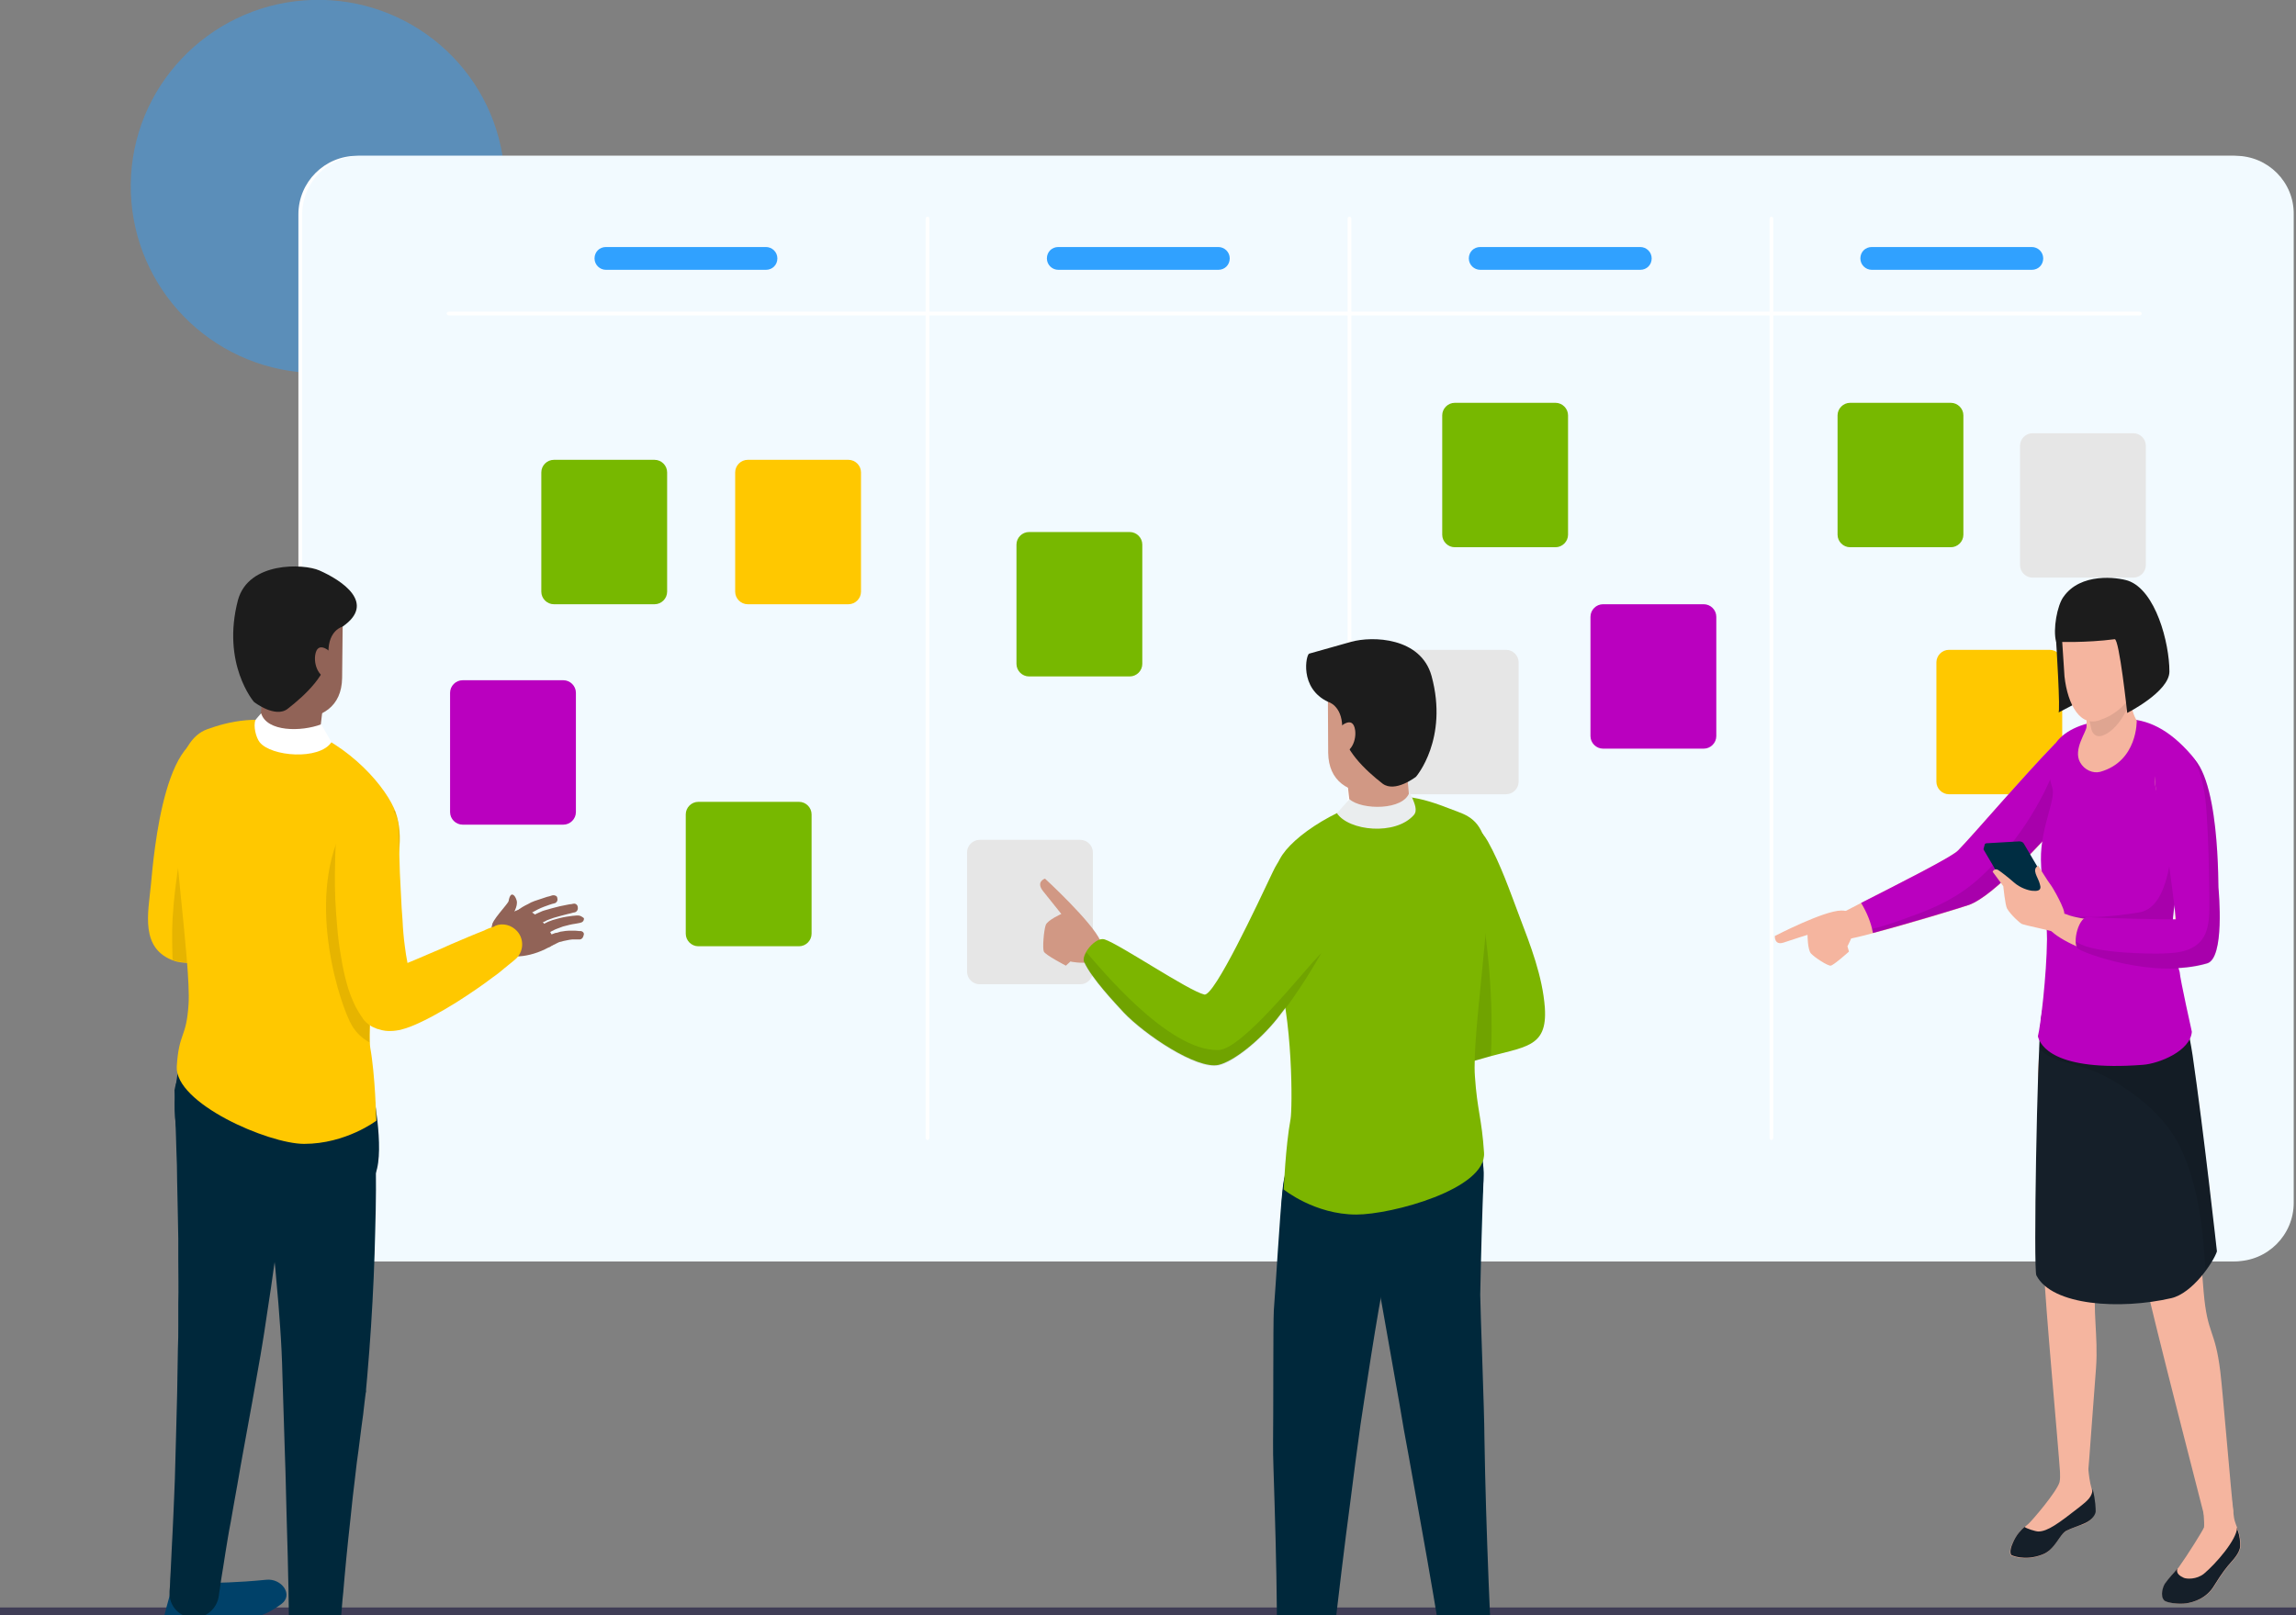 <?xml version="1.0" encoding="utf-8"?>
<!-- Generator: Adobe Illustrator 24.3.0, SVG Export Plug-In . SVG Version: 6.00 Build 0)  -->
<svg version="1.1" id="Layer_1" xmlns="http://www.w3.org/2000/svg" xmlns:xlink="http://www.w3.org/1999/xlink" x="0px" y="0px"
	 viewBox="0 0 604 425" style="enable-background:new 0 0 604 425;" xml:space="preserve">
<rect x="0" y="0" width="604" height="425" fill="#808080" stroke="none"/>
<style type="text/css">
	.st0{opacity:0.45;fill:#30A1FF;}
	.st1{fill:#FFFFFF;}
	.st2{fill:#F2FAFF;}
	.st3{fill:#77B800;}
	.st4{fill:#E6E6E6;}
	.st5{fill:#FFC800;}
	.st6{fill:#BA00BF;}
	.st7{fill:#30A1FF;}
	.st8{fill:#3F3D56;}
	.st9{fill:#916357;}
	.st10{fill:#004169;}
	.st11{fill:#00283B;}
	.st12{opacity:0.1;}
	.st13{fill:#1C1C1C;}
	.st14{fill:#7CB500;}
	.st15{fill:#D19884;}
	.st16{fill:#EAEDEE;}
	.st17{fill:#F5B59F;}
	.st18{fill:#151F29;}
	.st19{opacity:0.1;fill:#1D1D1B;}
	.st20{fill:#002D42;}
</style>
<desc>Created with Sketch.</desc>
<g id="Page-1">
	<g id="development-portal" transform="translate(-682, -1823)">
		<g id="undraw_Scrum_board_re_wk7v" transform="translate(682, 1823)">
			<path id="Path" class="st0" d="M132.5,42.5H94c-7.7,0-14,6.2-14,13.9V98c-0.5,0-1-0.1-1.5-0.1c-25.3-2.7-44.4-24.1-44.1-49.5
				S54.6,2,80,0.1s48.1,15.8,52.2,40.9C132.4,41.5,132.4,42,132.5,42.5z"/>
			<path id="Shape" class="st1" d="M587.1,41H93.9c-8.5,0-15.4,6.9-15.4,15.4v260.1c0,8.5,6.9,15.4,15.4,15.4h493.1
				c8.5,0,15.4-6.9,15.4-15.4V56.4C602.5,47.9,595.6,41,587.1,41z M601,316.6c0,7.7-6.3,14-14,14H93.9c-7.7,0-14-6.3-14-14V56.4
				c0-7.7,6.3-14,14-14h493.1c7.7,0,14,6.3,14,14V316.6z"/>
			<path id="Shape_1_" class="st2" d="M588.1,41H94.9c-8.5,0-15.4,6.9-15.4,15.4v260.1c0,8.5,6.9,15.4,15.4,15.4h493.1
				c8.5,0,15.4-6.9,15.4-15.4V56.4C603.5,47.9,596.6,41,588.1,41z"/>
			<path id="Path_1_" class="st1" d="M562.8,83H118.2c-0.4,0-0.7-0.2-0.7-0.5s0.3-0.5,0.7-0.5h444.5c0.4,0,0.7,0.2,0.7,0.5
				S563.2,83,562.8,83z"/>
			<path id="Path_2_" class="st1" d="M244,300c-0.3,0-0.5-0.3-0.5-0.7V57.7c0-0.4,0.2-0.7,0.5-0.7s0.5,0.3,0.5,0.7v241.5
				C244.5,299.7,244.3,300,244,300z"/>
			<path id="Path_3_" class="st1" d="M355,300c-0.3,0-0.5-0.3-0.5-0.7V57.7c0-0.4,0.2-0.7,0.5-0.7s0.5,0.3,0.5,0.7v241.5
				C355.5,299.7,355.3,300,355,300z"/>
			<path id="Path_4_" class="st1" d="M466,300c-0.3,0-0.5-0.3-0.5-0.7V57.7c0-0.4,0.2-0.7,0.5-0.7s0.5,0.3,0.5,0.7v241.5
				C466.5,299.7,466.3,300,466,300L466,300z"/>
			<path id="Path_5_" class="st3" d="M172.2,159h-26.5c-1.8,0-3.3-1.5-3.3-3.3v-31.4c0-1.8,1.5-3.3,3.3-3.3h26.5
				c1.8,0,3.3,1.5,3.3,3.3v31.4C175.5,157.5,174,159,172.2,159L172.2,159z"/>
			<path id="Path_6_" class="st3" d="M210.2,249h-26.5c-1.8,0-3.3-1.5-3.3-3.3v-31.4c0-1.8,1.5-3.3,3.3-3.3h26.5
				c1.8,0,3.3,1.5,3.3,3.3v31.4C213.5,247.5,212,249,210.2,249L210.2,249z"/>
			<path id="Path_7_" class="st3" d="M297.2,178h-26.5c-1.8,0-3.3-1.5-3.3-3.3v-31.4c0-1.8,1.5-3.3,3.3-3.3h26.5
				c1.8,0,3.3,1.5,3.3,3.3v31.4C300.5,176.5,299,178,297.2,178L297.2,178z"/>
			<path id="Path_8_" class="st3" d="M409.2,144h-26.5c-1.8,0-3.3-1.5-3.3-3.3v-31.4c0-1.8,1.5-3.3,3.3-3.3h26.5
				c1.8,0,3.3,1.5,3.3,3.3v31.4C412.5,142.5,411,144,409.2,144L409.2,144z"/>
			<path id="Path_9_" class="st3" d="M513.2,144h-26.5c-1.8,0-3.3-1.5-3.3-3.3v-31.4c0-1.8,1.5-3.3,3.3-3.3h26.5
				c1.8,0,3.3,1.5,3.3,3.3v31.4C516.5,142.5,515,144,513.2,144L513.2,144z"/>
			<path id="Path_10_" class="st4" d="M561.2,152h-26.5c-1.8,0-3.3-1.5-3.3-3.3v-31.4c0-1.8,1.5-3.3,3.3-3.3h26.5
				c1.8,0,3.3,1.5,3.3,3.3v31.4C564.5,150.5,563,152,561.2,152z"/>
			<path id="Path_11_" class="st5" d="M539.2,209h-26.5c-1.8,0-3.3-1.5-3.3-3.3v-31.4c0-1.8,1.5-3.3,3.3-3.3h26.5
				c1.8,0,3.3,1.5,3.3,3.3v31.4C542.5,207.5,541,209,539.2,209L539.2,209z"/>
			<path id="Path_12_" class="st6" d="M448.2,197h-26.5c-1.8,0-3.3-1.5-3.3-3.3v-31.4c0-1.8,1.5-3.3,3.3-3.3h26.5
				c1.8,0,3.3,1.5,3.3,3.3v31.4C451.5,195.5,450,197,448.2,197L448.2,197z"/>
			<path id="Path_13_" class="st4" d="M396.2,209h-26.5c-1.8,0-3.3-1.5-3.3-3.3v-31.4c0-1.8,1.5-3.3,3.3-3.3h26.5
				c1.8,0,3.3,1.5,3.3,3.3v31.4C399.5,207.5,398,209,396.2,209L396.2,209z"/>
			<path id="Path_14_" class="st4" d="M284.2,259h-26.5c-1.8,0-3.3-1.5-3.3-3.3v-31.4c0-1.8,1.5-3.3,3.3-3.3h26.5
				c1.8,0,3.3,1.5,3.3,3.3v31.4C287.5,257.5,286,259,284.2,259z"/>
			<path id="Path_15_" class="st6" d="M148.2,217h-26.5c-1.8,0-3.3-1.5-3.3-3.3v-31.4c0-1.8,1.5-3.3,3.3-3.3h26.5
				c1.8,0,3.3,1.5,3.3,3.3v31.4C151.5,215.5,150,217,148.2,217L148.2,217z"/>
			<path id="Path_16_" class="st5" d="M223.2,159h-26.5c-1.8,0-3.3-1.5-3.3-3.3v-31.4c0-1.8,1.5-3.3,3.3-3.3h26.5
				c1.8,0,3.3,1.5,3.3,3.3v31.4C226.5,157.5,225,159,223.2,159z"/>
			<path id="Path_17_" class="st7" d="M201.5,71h-42.1c-1.6,0-3-1.3-3-3s1.3-3,3-3h42.1c1.6,0,3,1.3,3,3S203.2,71,201.5,71z"/>
			<path id="Path_18_" class="st7" d="M320.5,71h-42.1c-1.6,0-3-1.3-3-3s1.3-3,3-3h42.1c1.6,0,3,1.3,3,3S322.2,71,320.5,71z"/>
			<path id="Path_19_" class="st7" d="M431.5,71h-42.1c-1.6,0-3-1.3-3-3s1.3-3,3-3h42.1c1.6,0,3,1.3,3,3S433.2,71,431.5,71z"/>
			<path id="Path_20_" class="st7" d="M534.5,71h-42.1c-1.6,0-3-1.3-3-3s1.3-3,3-3h42.1c1.6,0,3,1.3,3,3S536.2,71,534.5,71z"/>
			<path id="Path_43_" class="st8" d="M622.5,425h-623c-0.4,0-0.7-0.2-0.9-0.5c-0.2-0.3-0.2-0.7,0-1c0.2-0.3,0.5-0.5,0.9-0.5h623
				c0.4,0,0.7,0.2,0.9,0.5c0.2,0.3,0.2,0.7,0,1C623.2,424.8,622.9,425,622.5,425L622.5,425z"/>
		</g>
	</g>
</g>
<g>
	<g>
		<g>
			<g>
				<path class="st9" d="M131.5,241.4c0,0,5.1-2.3,6.1-2.3c3.7,0.3,9.6,8.5,7.9,9.5c-5.3,3.4-11.4,3.8-13.6,2.1
					C130.5,249.7,126.9,243.3,131.5,241.4z"/>
				<path class="st9" d="M152.1,240.9c0,0-0.2,0-0.4,0c-0.3,0-0.7,0.1-1.1,0.1c-0.9,0.1-2.2,0.3-3.4,0.6c-0.6,0.2-1.2,0.3-1.8,0.5
					c-0.3,0.1-0.6,0.2-0.8,0.3c-0.3,0.1-0.5,0.2-0.7,0.3c-0.2,0.1-0.4,0.2-0.6,0.3c-0.2,0.1-0.3,0.2-0.5,0.3
					c-0.3,0.2-0.4,0.3-0.4,0.3c-0.6,0.4-0.8,1.3-0.3,1.9c0.4,0.6,1.3,0.8,1.9,0.3c0,0,0,0,0,0l0.1-0.1c0,0,0.1-0.1,0.3-0.2
					c0.1-0.1,0.2-0.2,0.3-0.2c0.1-0.1,0.3-0.2,0.5-0.3c0.2-0.1,0.4-0.2,0.6-0.3c0.2-0.1,0.4-0.2,0.7-0.3c0.5-0.2,1-0.4,1.6-0.6
					c1.1-0.3,2.3-0.6,3.1-0.7c0.4-0.1,0.8-0.1,1.1-0.2c0.2,0,0.4-0.1,0.4-0.1l0,0c0.6-0.1,1-0.6,0.9-1.2
					C153.2,241.3,152.7,240.9,152.1,240.9z"/>
				<path class="st9" d="M150.9,237.8c0,0-0.2,0-0.5,0.1c-0.3,0-0.8,0.1-1.3,0.2c-1.1,0.2-2.5,0.5-3.9,0.9c-0.7,0.2-1.4,0.4-2.1,0.6
					c-0.3,0.1-0.6,0.2-1,0.4c-0.3,0.1-0.6,0.3-0.9,0.4c-0.3,0.1-0.5,0.3-0.7,0.4c-0.1,0.1-0.2,0.1-0.3,0.2c-0.1,0.1-0.2,0.1-0.3,0.2
					c-0.3,0.2-0.5,0.3-0.5,0.3c-0.6,0.4-0.8,1.3-0.3,1.9c0.4,0.6,1.3,0.8,1.9,0.3c0,0,0,0,0,0l0.1-0.1c0,0,0.1-0.1,0.3-0.2
					c0,0,0.1-0.1,0.2-0.1c0.1,0,0.1-0.1,0.2-0.1c0.2-0.1,0.3-0.2,0.5-0.3c0.2-0.1,0.4-0.2,0.7-0.3c0.3-0.1,0.5-0.2,0.8-0.4
					c0.6-0.2,1.2-0.5,1.9-0.7c1.3-0.4,2.6-0.7,3.7-1c0.5-0.1,0.9-0.2,1.2-0.3c0.3-0.1,0.5-0.1,0.5-0.1l0,0c0.6-0.1,1-0.7,0.9-1.3
					C152,238.1,151.4,237.7,150.9,237.8z"/>
				<path class="st9" d="M145.4,235.6c0,0-0.2,0-0.4,0.1c-0.3,0.1-0.6,0.2-1.1,0.3c-0.9,0.3-2.1,0.7-3.3,1.1
					c-0.6,0.2-1.2,0.5-1.7,0.8c-0.3,0.1-0.5,0.3-0.8,0.4c-0.2,0.1-0.5,0.3-0.7,0.4c-0.2,0.1-0.4,0.3-0.6,0.4
					c-0.2,0.1-0.3,0.2-0.4,0.3c-0.2,0.2-0.4,0.3-0.4,0.3c-0.6,0.5-0.7,1.3-0.2,1.9c0.5,0.6,1.3,0.7,1.9,0.2c0,0,0,0,0,0l0.1-0.1
					c0,0,0.1-0.1,0.3-0.2c0.1-0.1,0.2-0.2,0.3-0.3c0.1-0.1,0.3-0.2,0.4-0.3c0.2-0.1,0.4-0.2,0.6-0.4c0.2-0.1,0.4-0.3,0.6-0.4
					c0.5-0.3,1-0.5,1.5-0.8c1-0.5,2.1-0.9,3-1.2c0.4-0.1,0.8-0.3,1-0.3c0.2-0.1,0.4-0.1,0.4-0.1l0,0c0.6-0.2,0.9-0.8,0.7-1.4
					C146.6,235.8,146,235.5,145.4,235.6z"/>
				<path class="st9" d="M134.7,240.9c0,0,1.7-2.4,1.2-4c-0.5-1.6-1.2-1.5-1.2-1.5s-0.6-0.1-0.9,1.7c-0.1,0.7-4.9,5.6-4.2,6.4
					C130.3,244.4,134.7,240.9,134.7,240.9z"/>
			</g>
			<path class="st9" d="M152.8,245c0,0,0,0-0.1,0c-0.1,0-0.2,0-0.3,0c-0.3,0-0.7-0.1-1.1-0.1c-0.5,0-1,0-1.6,0
				c-0.6,0-1.2,0.1-1.8,0.2c-0.3,0-0.6,0.1-0.9,0.2c-0.3,0.1-0.6,0.2-0.9,0.2c-0.3,0.1-0.5,0.2-0.8,0.3c-0.3,0.1-0.5,0.2-0.7,0.3
				c-0.4,0.2-0.8,0.4-1,0.5c-0.2,0.1-0.4,0.2-0.4,0.2c-0.7,0.3-0.9,1.2-0.6,1.8c0.3,0.7,1.2,0.9,1.8,0.6c0,0,0,0,0.1,0l0.1,0
				c0,0,0.1-0.1,0.3-0.2c0.2-0.1,0.5-0.3,0.8-0.4c0.2-0.1,0.4-0.2,0.6-0.3c0.2-0.1,0.4-0.2,0.6-0.3c0.2-0.1,0.5-0.2,0.7-0.2
				c0.2-0.1,0.5-0.1,0.7-0.2c0.5-0.1,1-0.2,1.5-0.3c0.5-0.1,0.9-0.1,1.3-0.1c0.4,0,0.7,0,0.9,0c0.1,0,0.2,0,0.2,0c0.1,0,0.1,0,0.1,0
				l0,0c0.6,0.1,1.1-0.4,1.2-1C153.8,245.6,153.4,245.1,152.8,245z"/>
		</g>
		<g>
			<path class="st10" d="M85.8,429.3c0,0,4.1,0.7,8.1,0.3c2.6-0.3,6.1-0.9,7.7-1.1c4.9-0.5,7.1,2.4,4.6,6.8c-2,3.4-8.1,4.3-10.9,5.3
				c-2.9,1-8,3.1-10.8,3.9c-2.6,0.8-8.4-0.1-9.3-4.7c-0.4-1.8,1-5.3,1.9-7.3C78.1,430.5,85.8,429.3,85.8,429.3z"/>
			<path class="st10" d="M56.2,416.5c0,0,5.8,0,13.9-0.8c4-0.4,7.2,4,3.9,6.4c-5,3.7-8.2,3.7-11.3,4.4c-3.6,0.8-8.3,3.9-10.9,4.9
				c-2.4,0.9-8.8,0.5-8.8-5.1c0-0.6,1.6-6.3,1.6-6.3C44.8,417.3,56.2,416.5,56.2,416.5z"/>
			<path class="st11" d="M98.5,295.4C98.5,295.4,98.5,295.4,98.5,295.4L98.5,295.4L98.5,295.4L98.5,295.4L98.5,295.4
				C98.5,295.4,98.5,295.4,98.5,295.4c-0.1,0.6-0.2,1.2-0.4,1.9c-0.2,0.6-0.4,1.3-0.7,2l-0.1,0.3c-0.1,0.1-0.1,0.3-0.2,0.4
				c-0.2,0.5-0.5,1-0.8,1.5c-0.6,1-1.3,1.9-2.1,2.7c-0.5,0.5-1.1,1.1-1.8,1.6c-0.7,0.5-1.4,1-2.2,1.5c-1.5,0.9-3.3,1.5-4.9,1.8
				c-1.7,0.3-3.7,0.4-5.7,0.1c-1-0.2-2-0.4-2.9-0.8c-0.9-0.3-1.9-0.8-2.5-1.1c-1.3-0.7-2.5-1.6-3.6-2.7c-0.3-0.3-0.5-0.6-0.8-0.8
				l-0.3-0.3c-0.2-0.2-0.3-0.4-0.5-0.6c-0.2-0.2-0.3-0.5-0.5-0.7l-0.2-0.4l-0.2-0.3c-0.1-0.2-0.2-0.4-0.4-0.6
				c-0.1-0.2-0.2-0.4-0.3-0.7c-0.1-0.1-0.1-0.2-0.2-0.4c-0.1-0.1-0.1-0.2-0.2-0.4c0-0.1-0.1-0.2-0.1-0.3c-0.1-0.1-0.1-0.3-0.2-0.4
				c-0.1-0.4-0.2-0.7-0.3-0.9c0-0.2,0-0.3-0.1-0.3c0-0.1,0-0.1,0.1,0c0.2,0.4,0.6,1.7,0.9,3.3c0.4,1.7,0.9,3.8,1.3,6.2
				c0.5,2.5,1,5.3,1.5,8.4c0.5,3.1,1,6.5,1.4,10.1c0.4,3.6,0.9,7.4,1.2,11.4c0.4,4,0.7,8.1,1,12.3c0.3,4.2,0.5,8.4,0.6,12.7
				c0.1,4.3,0.3,8.6,0.4,12.8c0.1,2.1,0.1,4.3,0.2,6.4c0.1,2.1,0.1,4.1,0.2,6.1c0.1,4.1,0.2,8.1,0.3,11.8c0.1,3.8,0.2,7.3,0.3,10.6
				c0.1,3.3,0.1,6.3,0.2,8.9c0,2.7,0.1,5,0.1,6.9c0,3.8,0,6,0,6c0,3.7,3,6.7,6.7,6.6c3.5,0,6.4-2.8,6.6-6.2c0,0,0-0.5,0.1-1.6
				c0.1-1,0.2-2.5,0.3-4.4c0.2-1.9,0.3-4.2,0.6-6.8c0.2-2.6,0.5-5.6,0.8-8.9c0.3-3.2,0.7-6.8,1.1-10.5c0.2-1.9,0.4-3.8,0.6-5.7
				c0.2-1.9,0.5-3.9,0.7-5.9c0.2-2.1,0.5-4.1,0.8-6.3c0.3-2.1,0.5-4.2,0.8-6.3c0.3-2.1,0.6-4.3,0.8-6.4l0.2-1.6l0.1-0.8l0.1-0.4
				l0-0.1l0-0.1c0,0,0-0.2,0-0.2l0-0.2l0.3-3.3c0.4-4.4,0.7-8.9,1-13.2c0.3-4.4,0.5-8.7,0.7-12.9c0.2-4.2,0.3-8.2,0.4-12.1
				c0.1-3.9,0.2-7.5,0.2-10.9c0-3.4,0-6.5-0.1-9.3c-0.1-2.8-0.1-5.3-0.2-7.4c-0.1-2.1-0.2-3.8-0.4-5.4c-0.1-0.4-0.1-0.8-0.2-1.3
				c-0.1-0.3-0.1-0.5-0.2-0.8c-0.1-0.3-0.2-0.7-0.4-1.3c-0.1-0.2-0.1-0.4-0.2-0.5c0-0.1-0.1-0.2-0.1-0.3c-0.1-0.1-0.1-0.3-0.2-0.4
				c-0.1-0.1-0.1-0.3-0.2-0.4c-0.1-0.2-0.2-0.5-0.4-0.7c-0.1-0.2-0.2-0.5-0.4-0.7l-0.2-0.3l-0.2-0.4c-0.2-0.2-0.3-0.5-0.5-0.7
				c-0.2-0.2-0.3-0.4-0.5-0.7l-0.3-0.3c-0.3-0.3-0.5-0.6-0.8-0.9c-1.1-1.1-2.4-2-3.6-2.8c-0.5-0.3-1.6-0.8-2.5-1.1
				c-0.9-0.3-1.9-0.6-2.9-0.8c-2-0.3-4.1-0.2-5.7,0.1c-1.6,0.3-3.4,0.9-4.9,1.8c-0.8,0.4-1.5,0.9-2.2,1.5c-0.7,0.5-1.3,1.1-1.8,1.6
				c-0.8,0.8-1.5,1.8-2.1,2.8c-0.3,0.5-0.6,1-0.8,1.5c-0.1,0.1-0.1,0.3-0.2,0.4l-0.1,0.3c-0.3,0.7-0.5,1.4-0.7,2
				c-0.3,1.4-0.5,2.1-0.5,2.1l-0.1,0.6c-1.9,8.9,3.8,17.7,12.7,19.7c8.9,1.9,17.7-3.8,19.7-12.7C98.3,297.3,98.5,296.3,98.5,295.4z"
				/>
			<path class="st11" d="M46,290.8c0,0,0.1,2,0.2,5.5c0.1,1.8,0.1,3.9,0.2,6.4c0.1,2.5,0.2,5.2,0.2,8.2c0.1,3,0.1,6.3,0.2,9.7
				c0,1.7,0.1,3.5,0.1,5.3c0,1.8,0,3.7,0,5.5c0,3.8,0.1,7.6,0,11.6c0,2,0,3.9,0,5.9c0,2,0,3.9-0.1,5.9c-0.1,4-0.1,8-0.2,11.9
				c-0.1,4-0.2,7.8-0.3,11.6c-0.1,3.8-0.2,7.4-0.3,10.9c-0.1,3.5-0.3,6.7-0.4,9.7c-0.1,3-0.3,5.8-0.4,8.2c-0.1,2.4-0.2,4.6-0.3,6.3
				c-0.1,1.8-0.2,3.1-0.2,4.1c-0.1,0.9-0.1,1.4-0.1,1.4l0,0c-0.2,3.6,2.5,6.6,6.1,6.8c3.3,0.2,6.2-2.2,6.8-5.4c0,0,0.1-0.5,0.2-1.4
				c0.2-0.9,0.3-2.3,0.6-4c0.3-1.7,0.6-3.8,1-6.3c0.4-2.4,0.8-5.1,1.4-8.1c0.5-3,1.1-6.2,1.7-9.6c0.6-3.4,1.2-7,1.9-10.7
				c1.4-7.5,2.8-15.4,4.2-23.4l0.5-3c0.2-1,0.3-2.1,0.5-3.1c0.3-2,0.6-4,0.9-6c0.6-3.9,1.2-7.8,1.7-11.6c0.6-3.7,1.1-7.4,1.6-10.8
				c0.5-3.4,1-6.7,1.5-9.7c0.5-3,0.9-5.7,1.3-8.2c0.4-2.4,0.8-4.5,1.1-6.3c0.6-3.5,1-5.5,1-5.5c1.6-9-4.4-17.6-13.5-19.2
				c-9-1.6-17.6,4.4-19.2,13.5C46,288.4,46,289.5,46,290.8L46,290.8z"/>
			<path class="st11" d="M97.9,286c0,0,3.4,16.3,0.9,22.8c-2.1,5.6-17.6,10.6-21.2,10c-7.6-1.2-23.7-12.1-28.1-15.3
				c-4.3-3.2-5.1-17.2-0.3-29.9C54,260.9,97.9,286,97.9,286z"/>
			<path class="st5" d="M89,241.1c-1.8-4.9-8.5-3.3-12.4-3.1c-6,0.3-11.9,0.8-17.9,0.8c1.4-9,2.7-18.1,3.7-27.2
				c0.6-5.5,2.7-13.5-3.6-16.7c-15.4-7.8-18.4,30.6-19.1,37.9c-0.7,7.4-3,17,6.3,20.1C52.4,255,93,252,89,241.1
				C88.2,238.9,90,243.8,89,241.1z"/>
			<path class="st12" d="M89.3,241.9c0-0.1-0.1-0.3-0.3-0.8c-0.1-0.3-0.2-0.5-0.2-0.5c0,0.1,0.1,0.3,0.2,0.5
				c-1.8-4.9-8.5-3.3-12.4-3.1c-6,0.3-11.9,0.8-17.9,0.8c1.4-9,2.7-18.1,3.7-27.2c0.6-5.5,2.7-13.5-3.6-16.7c-2.1-1.1-4-1.3-5.7-0.8
				c0.4,0.7,0.6,1.6,0.4,2.7c-1,4.9-3.1,9.4-4.2,14.2c-1.1,4.9-1.4,10.1-2.1,15c-0.8,5.2-1.5,10.4-1.8,15.7c-0.2,3.6-0.1,7.3,0,10.9
				c0.2,0.1,0.4,0.2,0.6,0.2c6.4,2.1,47-0.9,43-11.8C89.1,241.4,89.3,241.8,89.3,241.9z"/>
			<path class="st5" d="M45.9,206.8c1.7-9.2,4.7-13.5,8.6-14.9c5.5-2,13.8-4.1,23.9-0.7c13.9,4.7,23.5,16.4,25.7,22.6
				c2.2,6.2,0.7,14.1-1.6,21.1c-4.7,13.8-5.6,38.2-5.1,40.8c1.3,7.1,1.6,19.2,1.6,19.2s-8,6.1-19,6.1c-9.4,0-34.1-10.7-33.5-20.4
				c0.6-9.2,2.5-7.2,3.1-16.3C50.3,253.5,44.4,215.3,45.9,206.8z"/>
			<path class="st12" d="M103.9,213.3c-4.5,1.5-8.9,3.1-13.5,4.4c-0.1,0.2-0.2,0.4-0.4,0.6c-9.6,19.4-0.3,46.8,2.6,51.6
				c1.2,2,2.8,3.4,4.6,4.4c-0.2-5.8,1-27.1,5.2-39.5c2.4-7,3.9-15,1.6-21.1C104.1,213.7,104,213.5,103.9,213.3z"/>
			<path class="st9" d="M85.9,178l-2,16.7c0,4.9-15.7,2.6-15.7-2.3l1.3-14.4H85.9z"/>
			<path class="st1" d="M68.7,187.7c1.5,4.9,10.5,4.9,15.8,2.9l2.7,4.7c-3.2,4.8-15.9,3.8-18.9,0c-1-1.3-1.7-4.3-1.1-5.8
				C67.1,189.5,68.7,187.7,68.7,187.7z"/>
			<path class="st9" d="M90,178.4c-0.1,7.5-5.3,10.8-12.4,10.7c0,0-13.2-4.2-13.1-11.6l-1.4-13.7l27.1-4.4L90,178.4z"/>
			<path class="st13" d="M84,150.1c5.9,2.6,15.1,8.6,6.1,14.8c0,0-3.7,0.9-3.7,6.6c0,5.8-6.2,11.5-10.7,15c-3.3,2.6-8.9-1.8-8.9-1.8
				s-8.6-10-4.2-26.8C65.4,147.7,79.9,148.3,84,150.1z"/>
			<path class="st9" d="M87.2,171.8l0,6.3c-2.6,1.2-4.7-2.4-4.3-5.6C83.5,168.1,87.2,171.8,87.2,171.8z"/>
			<path class="st5" d="M136.1,245.1c-1.5-1.7-3.8-2.3-5.8-1.5l-0.1,0.1c0,0-0.1,0-0.2,0.1c-0.1,0.1-0.4,0.1-0.6,0.2
				c-0.6,0.2-1.4,0.5-2.4,1c-1,0.4-2.3,0.9-3.7,1.5c-1.4,0.6-3,1.3-4.7,2c-1.7,0.8-3.6,1.6-5.5,2.4c-1.9,0.8-3.9,1.7-5.9,2.5
				c-0.3-1.4-0.5-2.9-0.7-4.4c-0.3-2.2-0.5-4.5-0.6-6.8c-0.2-2.2-0.3-4.4-0.4-6.5c-0.1-2.1-0.2-4.1-0.3-5.9
				c-0.1-3.7-0.2-6.8-0.3-8.9c-0.1-2.1-0.1-3.3-0.1-3.3l0-0.1c-0.2-4.5-3.9-7.9-8.4-7.8c-4.1,0.2-7.4,3.4-7.7,7.4c0,0,0,0.3-0.1,1
				c0,0.6-0.1,1.5-0.2,2.7c-0.1,1.1-0.1,2.5-0.2,4.1c0,1.6-0.1,3.4-0.1,5.3c0,2,0,4.1,0.1,6.4c0.1,2.3,0.3,4.7,0.5,7.2
				c0.2,2.5,0.5,5.1,1,7.8c0.4,2.7,1,5.5,1.9,8.5c0.5,1.5,1.1,3.1,2,4.9c0.5,0.9,1,1.8,1.8,2.9l0.1,0.2l0.4,0.5l0,0l0,0
				c0,0,0.3,0.3,0.4,0.4c0.2,0.2,0.4,0.3,0.6,0.5c0.2,0.1,0.4,0.3,0.6,0.4c0.2,0.2,0.5,0.3,0.7,0.4c0.3,0.1,0.4,0.2,0.7,0.3
				c0.2,0.1,0.4,0.2,0.6,0.2c1.5,0.5,2.4,0.5,3.1,0.5c1.3,0,2-0.2,2.7-0.3c1.2-0.3,2-0.6,2.8-0.9c0.8-0.3,1.4-0.6,2.1-0.9
				c1.3-0.6,2.5-1.2,3.6-1.8c2.2-1.2,4.3-2.4,6.2-3.6c1.9-1.2,3.7-2.4,5.3-3.5c1.6-1.1,3-2.1,4.3-3.1c1.3-0.9,2.4-1.8,3.2-2.5
				c0.9-0.7,1.6-1.3,2.1-1.7c0.5-0.4,0.7-0.6,0.7-0.6C137.7,250.6,138,247.3,136.1,245.1z"/>
		</g>
	</g>
	<g>
		<path class="st14" d="M406.4,265.2c-0.6-8.3-3.8-16.5-6.7-24.1c-2.5-6.6-4.9-13.6-8.3-19.7c-3.4-6.1-11.1-8.6-16.8-3.8
			c-5,4.3-4,10-1.5,15.2c3.5,7.3,7.3,14.4,10.6,21.8c1,2.2,2,4.5,2.9,6.8c1.2,3,1.3,2.5-1.1,4c-3,1.9-7.3,2.7-10.7,3.9
			c-1.7,0.6-4.2,1.1-5.6,2.3c-3,2.7-2.3,7.4,1.4,8.9c5.3,2.1,14.3-0.5,19.5-2C401.1,275.3,407.1,275.9,406.4,265.2
			C406.3,263.4,406.4,266.2,406.4,265.2z"/>
		<path class="st12" d="M387,224.4c-0.6-2.6,1.4-4.3,3.4-4.6c-3.7-4.9-10.6-6.6-15.7-2.2c-5,4.3-4,10-1.5,15.2
			c3.5,7.3,7.3,14.4,10.6,21.8c1,2.2,2,4.5,2.9,6.8c1.2,3,1.3,2.5-1.1,4c-3,1.9-7.3,2.7-10.7,3.9c-1.7,0.6-4.2,1.1-5.6,2.3
			c-3,2.7-2.3,7.4,1.4,8.9c5.3,2.1,14.3-0.5,19.5-2c0.7-0.2,1.3-0.4,2-0.6C393.1,260,390.8,241.9,387,224.4z"/>
		<path class="st15" d="M289.5,247.6c-2.2-5-14.6-16.4-14.6-16.4s-2.5,0.8-0.5,3.3c2,2.5,4.8,6,4.8,6s-3.6,1.6-4.1,2.9
			c-0.5,1.4-0.9,6.1-0.5,7c0.4,0.9,5.8,3.7,5.8,3.7l1.2-1.1C281.6,253.1,292.8,255.2,289.5,247.6z"/>
		<g>
			<path class="st13" d="M336.5,447.3c0,0-2.7,1.7-6.8,1.8c-2.6,0.1-6.1-0.1-7.7,0c-4.9,0.1-6.6,3.3-3.6,7.2
				c2.4,3.1,8.6,3.1,11.4,3.7c3,0.6,8.3,2,11.1,2.4c2.6,0.4,8.3-1.2,8.5-5.8c0.1-1.9,0.4-6.5-0.8-8.4
				C347.4,446.5,336.5,447.3,336.5,447.3z"/>
			<path class="st13" d="M381.3,433.8c0,0-5.7,0-13.8-0.8c-4-0.4-7.1,4-3.9,6.4c4.9,3.7,8.1,3.7,11.1,4.3c3.5,0.8,8.2,3.9,10.8,4.9
				c2.4,0.9,8.7,0.5,8.7-5.1c0-0.6-1.5-6.3-1.5-6.3C392.6,434.6,381.3,433.8,381.3,433.8z"/>
			<path class="st11" d="M371.6,311.7c-0.6-4.8-2-9.1-5.9-12.3c-4.6-3.9-11.2-4.9-16.8-2.6c-4.2,1.7-7.6,5.3-9.2,9.6
				c-1.8,5.1-1.7,1.3-2.3,6.6c-0.7,6.3-1.8,25.5-2.3,31.8c-0.2,3.3-0.1,28.4-0.2,34.5c0,2.2,0,4.5,0.1,6.7
				c0.4,12.7,0.8,25.5,0.9,38.2c0,5.9,0,11.9-0.1,17.8c-0.1,4.4-1.1,10.2,4.1,12.2c4.3,1.7,8.5-1.5,9-5.8c0.6-5.1,1.1-10.3,1.7-15.5
				c1.5-12.8,3-25.6,4.7-38.3c0.8-6.6,1.7-13.1,2.6-19.7c0.5-3.2,4.8-32.3,6.4-38.5c0.7-2.9,1.5-5.8,2.4-8.7
				c0.4-1.4,0.7-2.9,1.4-4.1c0.8-1.3,1.7-2.5,2.3-3.9C371.6,317.3,372,314.5,371.6,311.7z M370.2,318c-0.2,0.7-0.6,1.4-0.9,2
				c0.1-0.3,0.6-2.2,1-2.3C370.3,317.6,370.2,318.1,370.2,318C370.1,318.1,370.3,317.8,370.2,318z"/>
			<path class="st11" d="M390.3,309.4c-0.4,10.4-0.7,20.9-0.9,31.3c0,3.1,1.1,31.2,1.1,37.5c0.2,12.6,0.6,25.2,1.1,37.9
				c0.2,5.7,0.5,11.4,0.8,17c0.1,1.7,0.4,3.6,0,5.3c-0.5,2.2-2.2,3.9-4.3,4.6c-2.2,0.7-4.7,0.1-6.3-1.6c-1.5-1.5-1.8-3.4-2.1-5.5
				c-0.8-5.3-1.7-10.7-2.6-16c-2.1-12.4-4.4-24.8-6.6-37.2c-0.8-4.3-1.6-8.6-2.3-13c-0.5-3.1-7.4-41.7-9.5-53.4
				c-0.7-3.9-1.6-7.8-0.6-11.8c1.1-4.3,4-8.1,7.9-10.2c8.3-4.6,19.2-1,23,7.7C389.9,304.3,390.4,306.9,390.3,309.4z"/>
			<path class="st11" d="M338.8,304.6c0,0-3.3,16.1-0.9,22.6c2.1,5.6,17.4,10.5,21,9.9c7.5-1.2,23.5-11.9,27.8-15.1
				c4.3-3.2,5-17.1,0.3-29.6C382.3,279.8,338.8,304.6,338.8,304.6z"/>
			<path class="st14" d="M391.5,226.2c-0.8-9.2-4.2-11.2-8-12.6c-5.5-2-14.1-6.2-24.1-2.8c-13.8,4.6-24.3,13.7-23.3,18.2
				c1.4,6.3-2.9,18.2-0.5,25.1c4.6,13.6,4.4,37.8,3.9,40.4c-1.3,7-1.8,18.5-1.8,18.5s8.1,6.6,19.1,6.6c9.3,0,34.3-6.7,33.6-16.3
				c-0.6-9.1-1.8-11.1-2.4-20.1C387.2,272.4,392.6,239.7,391.5,226.2z"/>
			<g>
				<path class="st15" d="M353.5,197.6l1.9,16.6c0,4.8,15.5,2.6,15.5-2.3l-1.3-14.3H353.5z"/>
				<path class="st16" d="M370.8,208.4c-1.4,4.9-12.6,4.8-15.8,1.9l-3.3,3.7c3.2,4.7,15.4,5.9,20.2,0.5c1.1-1.2,0.2-3.1-0.4-4.6
					L370.8,208.4z"/>
				<path class="st15" d="M349.4,198.1c0.1,7.4,5.2,10.7,12.3,10.6c0,0,13-4.2,13-11.5l1.4-13.6l-26.8-4.3L349.4,198.1z"/>
				<path class="st13" d="M355.4,168.9c-3.5,1-7.4,2.1-11,3.1c-0.8,0.2-2.7,9.1,5,12.7c0,0,3.6,0.9,3.7,6.6
					c0,5.7,6.1,11.4,10.6,14.9c3.3,2.5,8.8-1.8,8.8-1.8s8.6-9.9,4.1-26.5C373.8,167.7,361.1,167.3,355.4,168.9z"/>
				<path class="st15" d="M352.2,191.6l0,6.2c2.6,1.2,4.7-2.4,4.3-5.6C355.9,187.8,352.2,191.6,352.2,191.6z"/>
			</g>
		</g>
		<path class="st14" d="M350.1,221.8c-7.2-3.3-12.5,1.7-15.3,7.7c-3.8,8-15.4,32.9-18,32.2c-4.2-1-22.2-13.2-26.2-14.5
			c-2.4-0.8-6.3,4.1-5.4,5.9c2,4.4,8.2,10.9,10.4,13.3c5.4,5.7,19.2,15.1,25,13.8c3.9-0.9,10.7-6.3,15.4-12.2
			c6.3-7.9,11.4-16.7,16.1-25.6C355.8,235.7,359.7,226.2,350.1,221.8C344.7,219.4,355.5,224.3,350.1,221.8z"/>
		<path class="st12" d="M346.2,252.3c-3.2,3.2-19.4,23.8-25.6,24c-13.4,0.5-31.8-22.4-34.8-25.7c-0.6,1-0.9,2-0.6,2.7
			c2,4.4,8.2,10.9,10.4,13.3c5.4,5.7,19.2,15.1,25,13.8c3.9-0.9,10.7-6.3,15.4-12.2c4.3-5.4,8.1-11.3,11.6-17.4
			C347.2,251.2,346.7,251.7,346.2,252.3z"/>
	</g>
</g>
<g>
	<path class="st13" d="M540.9,168.8c0,0,1.2,18.9,0.6,18.7l6.7-3.5l-0.9-20.5L540.9,168.8z"/>
	<path class="st17" d="M540.7,195.6c-8.3,8.5-21.3,23.8-25.6,28.2c-2.3,2.4-28.9,15.3-31.5,17c-2.6,1.6-2.2,6.3,1,6.5
		c2.8,0.2,29.7-7.8,33.5-9.2c6.9-2.6,18.6-16.2,26.1-23.9C541.9,209,542.9,200.7,540.7,195.6z"/>
	<path class="st6" d="M540.7,195.6c-8.3,8.5-21.3,23.8-25.6,28.2c-1.7,1.8-16.7,9.3-25.5,13.8c1.5,2.5,2.6,5.1,3.1,7.9
		c9.1-2.4,22.6-6.5,25.3-7.4c6.9-2.6,18.6-16.2,26.1-23.9C541.9,209,542.9,200.7,540.7,195.6z"/>
	<path class="st12" d="M541.7,199.2c-4.4,12.5-11.8,23.5-20.9,31.8c-5.4,4.9-11.2,7.7-17.7,10c-3.3,1.2-7.2,2.7-10.6,3.4
		c0.1,0.4,0.2,0.8,0.2,1.1c9.1-2.4,22.6-6.5,25.3-7.4c6.9-2.6,18.6-16.2,26.1-23.9C542.4,210.1,542.6,204.1,541.7,199.2z"/>
	<path class="st17" d="M543.5,402.9c-1.9,1-2.9,5-6.4,6.3c-4.7,1.8-8.1,0.1-8.1,0.1s-0.7-0.8,0.4-3.2c1.5-3.2,3.1-4.1,4.2-5.1
		c1.1-1,7.5-8.5,8.2-11c0.3-1.2,0.2-6.3,0.2-6.3h7.2c0,0,0.1,4.8,1,7.9c0.9,3.3,0.9,5.8,0.9,6.3c0,0.5-0.5,2.1-3,3.2
		C547.4,401.3,544.5,402.3,543.5,402.9z"/>
	<path class="st18" d="M547,396.6c-5.4,4.2-8.3,6.4-10.8,6.4c-0.7,0-3.2-0.8-3.6-1.2c-0.9,0.8-2.1,1.9-3.1,4.2
		c-1.1,2.4-0.4,3.2-0.4,3.2s3.4,1.7,8.1-0.1c3.5-1.3,4.5-5.3,6.4-6.3c1.1-0.6,3.9-1.5,4.7-1.9c2.5-1.1,3-2.7,3-3.2
		c0-0.5,0-2.8-0.8-5.9C550.4,393.8,549.3,394.8,547,396.6z"/>
	<path class="st17" d="M579.4,394.5c0,0,0.6,6.6,0.4,7.4c-0.2,0.7-4.4,7.4-6.7,10.6c-0.2,0.3-2.5,2.6-3.4,4.1
		c-0.6,0.8-1.4,3.3-0.3,4.5c0.6,0.7,3.9,1.1,5.9,0.8c1.9-0.3,5.3-1.3,7.3-4.7c2.1-3.4,3.4-5,4.4-6.1c1.1-1.2,2.4-2.9,2.4-4.2
		c0-1.3,0-2.5-0.7-4.4c-0.3-0.8-0.9-2.3-1-3.1c-0.1-0.8-0.9-6.8-0.9-6.8L579.4,394.5z"/>
	<path class="st18" d="M588.5,402c-0.1,3.2-5.6,9.5-8.7,12.1c-2,1.6-4.6,1.4-5.3,1.1c-1.1-0.5-2.1-1.2-1.7-2.4
		c-0.6,0.7-2.4,2.6-3.2,3.8c-0.6,0.8-1.4,3.3-0.3,4.5c0.6,0.7,3.9,1.1,5.9,0.8c1.9-0.3,5.3-1.3,7.3-4.7c2.1-3.4,3.4-5,4.4-6.1
		c1.1-1.2,2.4-2.9,2.4-4.2c0-1.3,0-2.5-0.7-4.4C588.6,402.3,588.6,402.1,588.5,402z"/>
	<path class="st17" d="M558.1,281c-2.9,19.7-4.3,35-6.7,55.5c-1,8.5,0.6,14.9,0,23.4c-0.7,8.8-1.9,25.9-2,26.5
		c-0.5,3.5-7.2,4.7-7.4,2c-0.7-10.1-3.9-44.2-4.3-54.4c-0.9-21.7-0.8-21.3-1.3-43c-0.2-8.2-1.6-19.7,6-24.1
		C550,262.6,559.5,271.2,558.1,281z"/>
	<path class="st17" d="M575.7,279.7c1.2,21,1.8,33.6,4,60.2c1,11.6,3,9.6,4.4,21.1c0.6,4.9,2.8,31.5,3.4,36.5
		c0.3,2.8-6.3,6.7-7.1,3.5c-2.8-10.9-10.2-39.8-12.9-50.8c-4.6-18.5-7.8-34.2-10.6-53.2c-1.1-7.6-4.5-18.1,0.5-24.7
		C563.4,264.1,575,268.9,575.7,279.7z"/>
	<path class="st18" d="M571.7,255.9c-2.9,0.5-6,0.7-8.9,0.9c-7.4,0.5-16,0.9-23.4,0.7c-0.5,0-2.3,8.6-2.5,10.9
		c-1,8.9-2,65.7-1.2,67.2c4.1,8,22,9.1,35.5,6c5.6-1.3,11.1-9.5,12-12.3c0,0-3.5-31.7-6.4-51.6C575.1,266.5,571.7,256.6,571.7,255.9
		z"/>
	<path class="st12" d="M536.6,276.1c2.7,2.7,6.5,3.4,9.8,4.3c3.8,1,7.2,2.5,10.7,4.7c6.1,3.8,12.5,9.1,16.1,16.1
		c3.1,6.1,4.8,13.1,5.8,20.1c0.6,4.3,0.9,8.6,1.2,12.9c1.5-2,2.5-3.9,2.9-5c0,0-3.5-31.7-6.4-51.6c-1.6-11.1-5.1-21-5-21.7
		c-2.9,0.5-6,0.7-8.9,0.9c-7.4,0.5-16,0.9-23.4,0.7c-0.5,0-2.3,8.6-2.5,10.9c-0.2,1.5-0.3,4.2-0.5,7.7
		C536.5,276,536.5,276.1,536.6,276.1z"/>
	<path class="st6" d="M536.1,272.7c0.6,2.4,4.2,9.3,27.6,7.5c4.2-0.3,12.5-3.6,12.9-8.7c0,0-3.1-13.9-3.2-15.7
		c-4.5-14.9,0.1-22.9,3.9-35.4c3.4-11.4,2.7-17.6-0.8-21.7c-5.9-6.8-11.6-9.6-17.9-9.5c-13.9,0.2-22.7,5.6-18.7,18.1
		c1,3.1-3.1,10.3-3,18.9c0,4.8,1.7,16.6,1.6,21C538.4,256.6,536.8,270.1,536.1,272.7z"/>
	<path class="st12" d="M573.1,233.9c-1.3-0.1-0.1-10.7-1.4-10.7c-1.1,3.2-1.6,15.7-9,16.9c-3.7,0.6-8.5,1.2-12.2,1.2
		c-4.4,0-7.8-0.6-12.2-0.2c0,0.5,0.1,1,0.1,1.5c0.5,0.1,1.1,0.3,1.6,0.8c6.2,5.7,14.2,8.4,21.9,9.9c3.8,0.8,7.6,1.2,11.4,1.3
		C570.8,246.3,571.4,240.1,573.1,233.9z"/>
	<g>
		<path class="st17" d="M560.3,181.8c0,5.2,1.8,7.8,1.8,7.8s0.3,10.7-9.6,13.5c-1.9,0.5-4.2-0.5-5.3-2.5c-1.9-3.4,1.7-8,1.7-9.4
			c0.1-4.4-0.1-8.6-0.1-8.6L560.3,181.8z"/>
		<path class="st19" d="M550.7,182.6l9-0.7l0.6,1.5c-0.1,0.3,0.3,0.2,0.4,0.3c-2.3,6.8-6,9.6-8.1,10c-1.1,0.2-2.1-0.5-2.4-1.7
			c-0.4-1.7-1-4.3-1.3-6.3C548.5,184.1,549.4,182.7,550.7,182.6z"/>
		<path class="st17" d="M563.7,162.5l-0.2,10.5c-0.5,13.3-10.4,16.2-10.4,16.2c-5.8,2.8-9.2-3.9-10-11.2l-1.1-16.7L563.7,162.5z"/>
		<path class="st13" d="M542.8,157.1c4.5-6.5,14.2-5.2,17-4.3c7.3,2.5,10.9,16.4,10.9,23.9c0,5.3-11.1,10.9-11.1,10.9
			s-2.1-19.6-3.3-19.4c-7.6,1-15.4,0.7-15.4,0.7C540,165.6,541.2,159.3,542.8,157.1z"/>
	</g>
	<path class="st20" d="M541.4,237.3l-9-15.3c-0.2-0.4-0.7-0.6-1.2-0.6l-8.6,0.5c-0.3,0-0.5,0.2-0.5,0.4l-0.3,1.1c0,0,0,0,0,0l0,0
		c0,0,0,0,0,0c0,0.1,0,0.2,0.1,0.3l9,15.3c0.2,0.4,0.7,0.6,1.2,0.6l8.6-0.5c0.3,0,0.5-0.2,0.5-0.4c0,0,0,0,0,0l0.3-1.1
		C541.5,237.5,541.4,237.4,541.4,237.3z"/>
	<path class="st17" d="M583,233.7c0-0.7,0-1.3,0-2c0-0.7-0.1-1.4-0.1-2c0-1.4-0.2-2.8-0.2-4.2l-0.1-1l-0.1-1
		c-0.1-0.7-0.1-1.4-0.2-2.1c-0.1-1.4-0.3-2.7-0.5-4c-0.1-0.7-0.2-1.3-0.3-1.9c-0.1-0.6-0.2-1.2-0.3-1.8c-0.2-1.2-0.4-2.3-0.6-3.4
		c-0.1-0.5-0.2-1-0.3-1.5c-0.1-0.5-0.2-1-0.3-1.3c-0.2-0.8-0.3-1.5-0.5-2c-0.3-1.1-0.4-1.8-0.4-1.8c0-0.1-0.1-0.3-0.1-0.4
		c-1.1-3.8-4.5-5.8-7.8-4.6c-3.2,1.2-5,5.3-4,9.1c0,0,0.2,0.6,0.5,1.7c0.2,0.5,0.3,1.2,0.6,2c0.1,0.4,0.2,0.8,0.3,1.1
		c0.1,0.4,0.2,0.8,0.3,1.2c0.2,0.9,0.4,1.8,0.6,2.8c0.1,0.5,0.2,1,0.3,1.6c0.1,0.5,0.2,1.1,0.3,1.7c0.2,1.1,0.4,2.3,0.6,3.5
		c0.1,0.6,0.2,1.2,0.3,1.8l0.1,0.9l0.1,0.9c0.1,1.2,0.3,2.5,0.4,3.7c0.1,0.6,0.1,1.2,0.2,1.8c0,0.6,0.1,1.2,0.1,1.8
		c0.1,1.2,0.1,2.3,0.2,3.3c0,1.1,0.1,2.1,0.1,3c0,0.5,0,0.9,0,1.3c0,0.4,0,0.7,0,1.1c-11.8,0.7-25.6-1.1-28.3-2.3
		c-2.7-1.2-7.1,0.6-4.9,3.6c1.7,2.3,8.6,6.2,18.1,8c6.7,1.3,13.6,2.1,20.4,1.7c2-0.1,3.5-1.7,4.2-3.7c0.3-0.6,0.5-1.4,0.6-2.1
		c0,0,0-0.2,0.1-0.6c0-0.4,0.1-0.9,0.2-1.5c0.1-0.6,0.1-1.4,0.2-2.2c0-0.4,0.1-0.9,0.1-1.4c0-0.5,0-1,0.1-1.5
		c0.1-1.1,0.1-2.2,0.1-3.4C583.1,236.2,583.1,235,583,233.7z"/>
	<path class="st6" d="M583.6,233.5c-0.1-7.7-0.6-39.8-12.5-35.3c-7.2,2.7-3.1,12.6-2.1,18.4c1.2,7.2,3.4,24.5,3.4,25.3
		c-1.3,0.1-21.3-0.3-22.9-0.6c-2.7-0.4-4.4,6.9-2.9,8.2c1.4,1.2,20,8.1,34,4C585.3,252.2,583.7,234.8,583.6,233.5z"/>
	<path class="st12" d="M583.6,233.5c-0.1-6.2-0.4-27.8-6.6-34c2.4,4.3,3.2,9.6,3.5,14.7c0.5,7.3,0.6,14.7,0.7,22
		c0,5.4,0.3,10.8-4.7,13.3c-2.4,1.2-5,1.3-7.5,1.4c-2.6,0.1-18,0.1-22.5-2.9c-0.2-0.1-0.3-0.2-0.5-0.3c0,0.9,0.2,1.5,0.6,1.9
		c1.4,1.2,20,8.1,34,4C585.3,252.2,583.7,234.8,583.6,233.5z"/>
	<path class="st17" d="M484.4,239.6c-4.6,0-17.5,6.7-17.5,6.7s-0.2,2.6,2.4,1.7c2.6-0.9,6.2-2,6.2-2s0,3.9,0.9,4.9
		c0.9,1,4.4,3.3,5.2,3.2c0.8-0.1,4.8-3.7,4.8-3.7L486,249C486,249,491.3,239.6,484.4,239.6z"/>
	<path class="st17" d="M536.2,227.8c0,0,2.5,4.1,3.3,5.1c0.5,0.6,4,6.7,3.5,7.7c-0.5,1-1.4,5.3-2.2,4.8c-0.9-0.5-8.2-1.9-9-2.3
		c-0.4-0.2-2.8-2.3-3.8-4c-0.5-0.8-1-5.9-1-5.9l-2.8-3.8c0,0,0.4-1,1.4-0.5c0.5,0.3,2.5,1.8,4.2,3.3c1.7,1.5,3.8,2.1,4.8,2.2
		c2.7,0.3,2.2-1.1,2-1.8C536.2,230.9,534.3,228.8,536.2,227.8z"/>
</g>
</svg>
